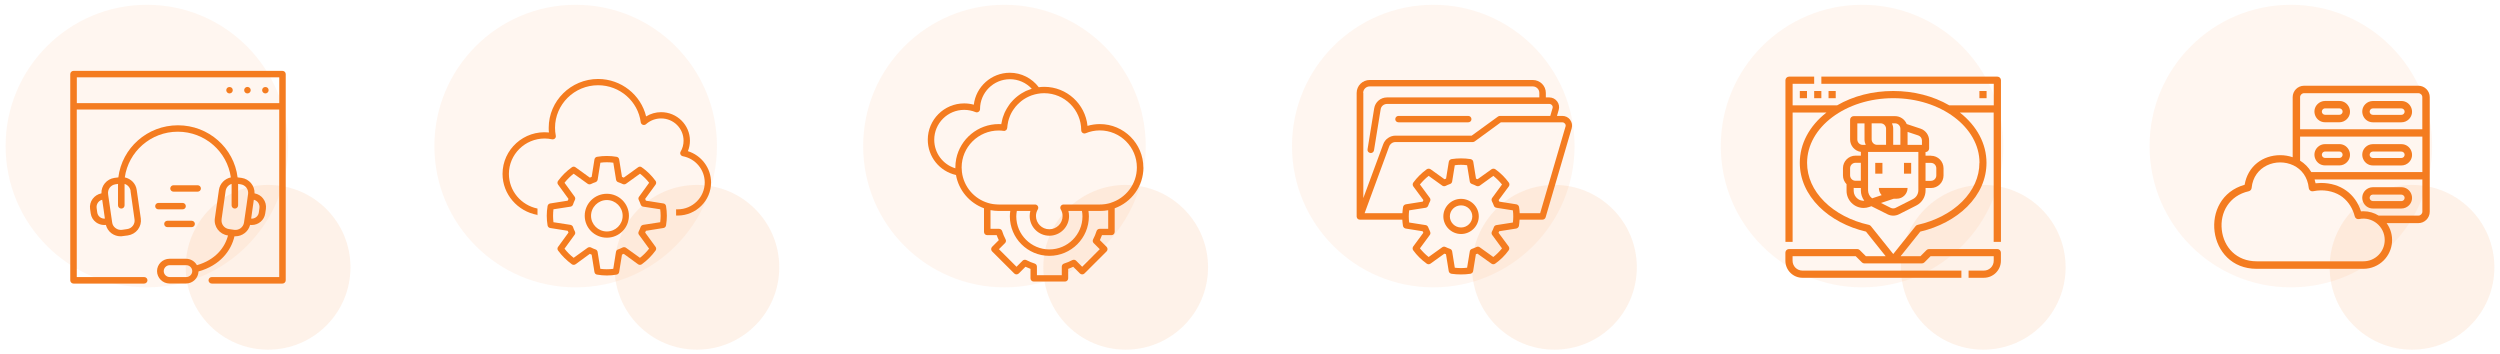 <?xml version="1.0" encoding="UTF-8"?><svg id="Layer_1" xmlns="http://www.w3.org/2000/svg" width="522" height="74" viewBox="0 0 522 74"><path d="m299.27,1c16.29,0,29.5,13.21,29.5,29.5s-13.21,29.5-29.5,29.5-29.5-13.21-29.5-29.5,13.21-29.5,29.5-29.5Z" fill="#f47c20" fill-rule="evenodd" opacity=".07" stroke-width="0"/><path d="m324.57,38.61c9.5,0,17.2,7.7,17.2,17.2s-7.7,17.2-17.2,17.2-17.2-7.7-17.2-17.2,7.7-17.2,17.2-17.2Z" fill="#f47c20" fill-rule="evenodd" opacity=".1" stroke-width="0"/><path d="m327.86,25.02c-.39-.52-.99-.82-1.65-.82h-1.11l.36-1.26c.18-.6.06-1.26-.33-1.78-.4-.52-.99-.82-1.65-.82h-.71v-.94c0-1.5-1.22-2.7-2.73-2.7h-34.04c-1.5,0-2.73,1.2-2.73,2.7v25.78s0,.02,0,.04c0,.08.02.14.05.22,0,.02.01.02.01.02.02.04.03.08.06.12.01.02.03.04.06.06t.03.04s.11.1.18.12c.02,0,.03.02.04.02.08.02.16.04.24.04h8.86c.03.44.07.88.14,1.3.05.28.27.5.57.56l3.54.56c.04.1.09.22.14.32l-2.11,2.86c-.17.24-.17.56,0,.8.78,1.08,1.73,2,2.81,2.78.23.18.56.18.8,0l2.9-2.08c.11.04.22.08.33.12l.57,3.52c.04.28.27.5.57.56.65.1,1.32.14,1.98.14s1.35-.04,1.99-.14c.29-.06.52-.28.56-.56l.57-3.52c.11-.04.22-.08.33-.12l2.91,2.08c.24.18.57.18.8,0,1.09-.78,2.04-1.7,2.81-2.78.17-.24.17-.56,0-.8l-2.12-2.86c.06-.12.1-.22.14-.32l3.55-.56c.28-.06.52-.28.57-.56.07-.44.11-.86.13-1.3h4.78c.3,0,.58-.2.66-.48l5.44-18.58c.18-.62.07-1.26-.32-1.78Zm-43.23-5.62c0-.76.62-1.36,1.37-1.36h34.04c.75,0,1.37.6,1.37,1.36v.94h-31.79c-1.35,0-2.48.96-2.69,2.28l-1.39,8.56c-.06.36.19.72.57.76.03,0,.07.02.1.02.33,0,.63-.24.68-.58l1.39-8.56c.1-.66.67-1.12,1.35-1.12h33.87c.22,0,.42.1.56.28.14.16.18.38.11.6l-.47,1.62h-10.52c-.14,0-.28.06-.41.14l-5.48,3.98h-15.9c-1.15,0-2.19.72-2.58,1.8l-4.15,11.24v-21.96Zm31.26,27.06l-3.44.54c-.25.04-.47.22-.54.46-.1.28-.23.6-.4.9-.11.24-.09.5.06.7l2.05,2.8c-.54.66-1.14,1.28-1.82,1.8l-2.82-2.02c-.2-.16-.48-.18-.71-.06-.3.14-.61.28-.92.38-.24.08-.43.28-.46.54l-.56,3.4c-.84.1-1.73.1-2.57,0l-.55-3.4c-.04-.26-.21-.46-.45-.54-.34-.12-.64-.24-.92-.38-.23-.12-.51-.1-.72.06l-2.82,2.02c-.68-.52-1.28-1.14-1.82-1.8l2.06-2.8c.15-.2.17-.46.06-.7-.15-.3-.28-.6-.39-.9-.08-.24-.29-.42-.53-.46l-3.45-.54c-.05-.42-.08-.84-.08-1.26,0-.44.03-.86.08-1.28l3.45-.54c.24-.04.45-.22.53-.46.1-.3.23-.6.39-.9.11-.24.09-.5-.06-.7l-2.06-2.8c.54-.66,1.14-1.26,1.82-1.8l2.82,2.02c.21.16.47.18.71.08.33-.16.63-.3.93-.4.24-.06.41-.28.45-.52l.55-3.4c.86-.12,1.72-.12,2.57,0l.56,3.4c.03.24.21.44.46.52.29.1.61.24.92.4.23.1.51.08.71-.06l2.82-2.04c.68.54,1.28,1.14,1.82,1.8l-2.05,2.8c-.15.2-.17.46-.06.7.16.3.29.62.4.9.07.24.28.42.54.46l3.44.54c.06.42.08.86.08,1.28s-.02.82-.08,1.26Zm10.99-20.04l-5.3,18.1h-4.27c-.02-.44-.06-.86-.13-1.3-.05-.28-.27-.5-.57-.56l-3.55-.56c-.04-.1-.08-.2-.14-.32l2.12-2.86c.17-.24.17-.56,0-.8-.78-1.06-1.72-2-2.81-2.78-.23-.16-.56-.16-.8,0l-2.91,2.08c-.11-.04-.22-.08-.33-.12l-.57-3.52c-.04-.28-.26-.5-.56-.56-1.32-.2-2.67-.2-3.98,0-.29.06-.53.28-.57.56l-.57,3.52c-.11.04-.22.08-.33.12l-2.9-2.08c-.24-.16-.57-.16-.8,0-1.08.78-2.03,1.72-2.81,2.78-.17.24-.17.56,0,.8l2.11,2.86c-.05.12-.1.22-.14.32l-3.54.56c-.29.06-.52.28-.57.56-.07.42-.11.86-.14,1.3h-7.89l5.13-13.94c.2-.54.72-.92,1.31-.92h16.13c.14,0,.28-.04.4-.12l5.48-4h12.84c.22,0,.42.12.56.28.13.18.17.4.11.6Zm-21.81,15.1c-2.04,0-3.7,1.66-3.7,3.66s1.66,3.68,3.7,3.68,3.7-1.66,3.7-3.68-1.66-3.66-3.7-3.66Zm0,5.98c-1.28,0-2.34-1.04-2.34-2.32s1.05-2.3,2.34-2.3,2.35,1.04,2.35,2.3-1.05,2.32-2.35,2.32Zm-13.05-21.96h14.54c.38,0,.68-.28.68-.66s-.3-.68-.68-.68h-14.54c-.38,0-.69.3-.69.68s.3.66.69.66Z" fill="#f47c20" stroke-width="0"/><path d="m30.67,1c16.29,0,29.5,13.21,29.5,29.5s-13.21,29.5-29.5,29.5S1.17,46.79,1.17,30.5,14.38,1,30.67,1Z" fill="#f47c20" fill-rule="evenodd" opacity=".07" stroke-width="0"/><path d="m55.98,38.61c9.5,0,17.2,7.7,17.2,17.2s-7.7,17.2-17.2,17.2-17.2-7.7-17.2-17.2,7.7-17.2,17.2-17.2Z" fill="#f47c20" fill-rule="evenodd" opacity=".1" stroke-width="0"/><path d="m58.99,14.8H15.35c-.38,0-.68.3-.68.68v43.05c0,.36.3.68.68.68h14.75c.38,0,.69-.32.69-.68,0-.38-.3-.68-.69-.68h-14.07V22.87h42.27v34.98h-14.08c-.38,0-.68.3-.68.68,0,.36.3.68.68.68h14.75c.39,0,.69-.32.69-.68V15.48c0-.38-.3-.68-.69-.68Zm-.68,6.73H16.04v-5.39h42.27v5.39Zm-2.89-2.02c.17,0,.35-.08.47-.2.13-.12.2-.3.2-.48s-.07-.36-.2-.48c-.24-.24-.72-.24-.96,0-.12.12-.2.3-.2.48s.08.36.2.48c.13.12.3.2.49.2Zm-3.76,0c.38,0,.69-.3.69-.68s-.31-.68-.69-.68-.68.3-.68.68.3.68.68.68Zm-3.74,0c.17,0,.34-.08.49-.2.12-.12.19-.3.19-.48s-.07-.36-.19-.48c-.26-.24-.72-.24-.97,0-.12.12-.2.3-.2.48s.08.36.2.48c.12.12.3.2.48.2Zm1.09,29.83h.13c1.45,0,2.72-.98,3.08-2.38.12.02.24.02.35.02,1.39,0,2.61-1,2.81-2.41l.14-.94c.1-.78-.09-1.54-.57-2.16-.45-.6-1.08-.96-1.8-1.1.05-1.6-1.1-3-2.72-3.23l-.82-.1c-.75-6.13-6.04-10.88-12.45-10.88s-11.69,4.75-12.45,10.88l-.81.1c-1.63.24-2.78,1.64-2.72,3.23-1.53.3-2.59,1.72-2.37,3.25l.13.94c.11.76.51,1.42,1.11,1.86.5.36,1.09.56,1.7.56.12,0,.24,0,.36-.02.18.7.57,1.3,1.15,1.74.57.42,1.23.64,1.91.64.15,0,.3,0,.44-.04l1.08-.14c.84-.12,1.59-.56,2.1-1.22.51-.68.73-1.5.61-2.33l-.85-5.93c-.18-1.36-1.21-2.36-2.49-2.64.75-5.37,5.42-9.54,11.07-9.54s10.33,4.17,11.07,9.54c-1.27.28-2.3,1.28-2.49,2.64l-.85,5.93c-.24,1.72.98,3.31,2.71,3.55h.04c-.65,2.56-2.65,5.11-6.49,6.21-.45-.8-1.3-1.34-2.28-1.34h-3.44c-1.44,0-2.61,1.16-2.61,2.57s1.17,2.6,2.61,2.6h3.44c1.42,0,2.57-1.14,2.61-2.52,4.49-1.26,6.81-4.31,7.51-7.35Zm3.66-5.33l.33-2.3c.34.08.65.28.87.56.26.34.36.76.3,1.18l-.13.94c-.11.78-.83,1.32-1.6,1.26l.23-1.64Zm-31.78,1.34c-.32-.24-.52-.56-.58-.96l-.13-.94c-.12-.8.39-1.56,1.16-1.74l.3,2.08.26,1.86c-.36.02-.73-.08-1.02-.3Zm6.36-5.49l.84,5.95c.07.46-.05.94-.34,1.32-.29.38-.72.64-1.19.7l-1.09.16c-.48.06-.95-.06-1.34-.36-.39-.28-.65-.7-.71-1.18l-.29-2-.52-3.61-.04-.32c-.14-1,.56-1.9,1.55-2.04l.53-.08c0,.06-.01.1-.01.14v4.33c0,.38.3.68.69.68s.68-.3.68-.68v-4.33s.01-.1.01-.14c.64.2,1.14.76,1.25,1.46Zm19.01,5.95l.85-5.95c.1-.7.61-1.26,1.24-1.46,0,.04.01.1.01.14v4.33c0,.38.3.68.68.68s.68-.3.68-.68v-4.47l.53.08c.99.14,1.68,1.04,1.55,2.04l-.05.32-.26,1.9-.54,3.71c-.13.98-1.05,1.68-2.05,1.54l-1.08-.16c-.99-.12-1.69-1.04-1.55-2.02Zm-7.37,12.04h-3.44c-.69,0-1.26-.56-1.26-1.24s.57-1.24,1.26-1.24h3.44c.69,0,1.25.56,1.25,1.24s-.57,1.24-1.25,1.24Zm3.06-18.49c0-.38-.3-.68-.68-.68h-5.04c-.38,0-.68.3-.68.68,0,.36.3.66.68.66h5.04c.38,0,.68-.3.68-.66Zm-3.83,4.35c.38,0,.68-.28.68-.66s-.3-.68-.68-.68h-5.04c-.37,0-.68.3-.68.68s.3.66.68.66h5.04Zm-3.15,2.38c-.38,0-.69.3-.69.66,0,.38.3.68.69.68h5.03c.39,0,.69-.3.69-.68,0-.36-.3-.66-.69-.66h-5.03Z" fill="#f47c20" stroke-width="0"/><path d="m388.8,1c16.29,0,29.5,13.21,29.5,29.5s-13.21,29.5-29.5,29.5-29.5-13.21-29.5-29.5,13.21-29.5,29.5-29.5Z" fill="#f47c20" fill-rule="evenodd" opacity=".07" stroke-width="0"/><path d="m414.1,38.61c9.5,0,17.2,7.7,17.2,17.2s-7.7,17.2-17.2,17.2-17.2-7.7-17.2-17.2,7.7-17.2,17.2-17.2Z" fill="#f47c20" fill-rule="evenodd" opacity=".1" stroke-width="0"/><path d="m413.3,19v1.5h1.5v-1.5h-1.5Zm-31.5,0v1.5h1.5v-1.5h-1.5Zm-4.5,1.5v-1.5h-1.5v1.5h1.5Zm1.5,0h1.5v-1.5h-1.5v1.5Zm39,30V16.75c0-.41-.34-.75-.75-.75h-36.75v1.5h36v4.5h-9.28c-3.36-1.95-7.43-3-11.72-3s-8.36,1.05-11.72,3h-9.28v-4.5h4.5v-1.5h-5.25c-.41,0-.75.34-.75.75v33.75h1.5v-27h7.06c-3.59,2.82-5.56,6.54-5.56,10.5,0,3.35,1.4,6.52,4.04,9.16,2.47,2.46,5.93,4.3,9.78,5.2l4.11,5.14h-4.13l-1.28-1.28c-.14-.14-.33-.22-.53-.22h-14.25c-.41,0-.75.34-.75.75v1.69c0,1.97,1.6,3.56,3.56,3.56h33.19v-1.5h-33.19c-1.14,0-2.06-.92-2.06-2.06v-.94h13.19l1.28,1.28c.14.14.33.22.53.22h12c.2,0,.39-.08.53-.22l1.28-1.28h13.19v.94c0,1.14-.92,2.06-2.06,2.06h-3.19v1.5h3.19c1.97,0,3.56-1.6,3.56-3.56v-1.69c0-.41-.34-.75-.75-.75h-14.25c-.2,0-.39.08-.53.22l-1.28,1.28h-4.13l4.11-5.14c3.85-.9,7.31-2.74,9.78-5.2,2.65-2.64,4.04-5.81,4.04-9.16,0-3.96-1.97-7.68-5.56-10.5h7.06v27h1.5Zm-4.5-16.5c0,2.94-1.25,5.74-3.6,8.09-2.32,2.32-5.63,4.04-9.3,4.86-.17.04-.32.13-.42.26l-4.67,5.83-4.67-5.83c-.11-.13-.26-.23-.42-.26-3.68-.81-6.98-2.54-9.3-4.86-2.36-2.35-3.6-5.15-3.6-8.09,0-7.44,8.07-13.5,18-13.5s18,6.06,18,13.5Zm-10.12-1.5h-1.13v-.75c.41,0,.75-.34.75-.75v-1.65c0-1.13-.72-2.13-1.79-2.49l-2.89-.96c-.4-.99-1.36-1.65-2.44-1.65h-8.63c-.41,0-.75.34-.75.75v4.12c0,1.3.96,2.41,2.25,2.6v.78h-1.12c-1.45,0-2.62,1.18-2.62,2.62v1.5c0,.69.27,1.35.75,1.84v1.39c0,1.96,1.59,3.56,3.55,3.57.39,0,.77-.06,1.14-.19l.5-.17,3.38,1.69c.74.37,1.62.37,2.36,0l3.62-1.83c1.2-.6,1.96-1.83,1.95-3.18v-.48h1.13c1.45,0,2.62-1.18,2.62-2.62v-1.5c0-1.45-1.18-2.62-2.62-2.62Zm-7.5-6.75c.62,0,1.12.5,1.12,1.12v3.37h-1.5v-3.37c0-.39-.09-.77-.25-1.12h.63Zm-4.88,0h1.88c.62,0,1.12.5,1.13,1.12v3.37h-1.88c-.62,0-1.12-.5-1.13-1.12v-3.37Zm-4.5,10.87v-1.5c0-.62.5-1.12,1.12-1.13h1.12v3.75h-1.12c-.62,0-1.12-.5-1.12-1.13Zm1.61,4.9c-.54-.39-.86-1.01-.86-1.67v-.62c.12.02.25.03.38.03h1.12v.51c0,.77.25,1.53.71,2.14-.48.04-.97-.1-1.36-.39Zm1.02-11.27c-.62,0-1.12-.5-1.12-1.12v-3.37h1.5v3.37c0,.39.09.77.25,1.12h-.63Zm11.62,9.48c0,.78-.44,1.49-1.13,1.84l-3.62,1.83c-.32.16-.69.16-1.01,0l-2.04-1.02,2.67-.89h.63c1.24,0,2.25-1.01,2.25-2.25h-6c0,.56.21,1.1.59,1.51l-1.99.66c-.53-.39-.85-1.01-.85-1.67v-8.01h10.5v7.98Zm.75-9.48h-3v-2.71l2.23.74c.46.15.77.58.77,1.07v.9Zm3,6.38c0,.62-.5,1.12-1.12,1.13h-1.13v-3.75h1.13c.62,0,1.12.5,1.12,1.13v1.5Zm-11.25-2.62h-1.5v2.25h1.5v-2.25Zm6,0h-1.5v2.25h1.5v-2.25Z" fill="#f47c20" stroke-width="0"/><path d="m209.73,1c16.29,0,29.5,13.21,29.5,29.5s-13.21,29.5-29.5,29.5-29.5-13.21-29.5-29.5S193.44,1,209.73,1Z" fill="#f47c20" fill-rule="evenodd" opacity=".07" stroke-width="0"/><path d="m235.04,38.61c9.5,0,17.2,7.7,17.2,17.2s-7.7,17.2-17.2,17.2-17.2-7.7-17.2-17.2,7.7-17.2,17.2-17.2Z" fill="#f47c20" fill-rule="evenodd" opacity=".1" stroke-width="0"/><path d="m238.73,34.98c0-5-4.07-9.07-9.08-9.07-.88,0-1.75.13-2.58.37-.46-4.57-4.34-8.15-9.03-8.15-.39,0-.77.03-1.15.08-1.43-1.89-3.65-3.02-6.03-3.02-3.87,0-7.08,2.91-7.53,6.67-.66-.18-1.33-.27-2.02-.27-4.18,0-7.59,3.4-7.59,7.58,0,3.57,2.45,6.59,5.89,7.37.57,3.22,2.84,5.85,5.85,6.95v4.94c0,.37.3.67.67.67h1.98c.13.35.27.7.44,1.04l-1.4,1.4c-.26.26-.26.69,0,.95l4.62,4.61c.26.26.68.26.95,0l1.4-1.4c.35.16.7.31,1.05.44v1.98c0,.37.3.67.67.67h6.53c.37,0,.67-.3.67-.67v-1.98c.35-.13.7-.27,1.05-.44l1.4,1.4c.26.26.69.26.95,0l4.62-4.61c.26-.26.26-.69,0-.95l-1.4-1.4c.16-.35.31-.7.44-1.04h1.98c.37,0,.67-.3.67-.67v-4.94c3.49-1.26,6-4.6,6-8.52Zm-39.26.16c-2.59-.79-4.4-3.17-4.4-5.96,0-3.44,2.8-6.24,6.25-6.24.82,0,1.62.16,2.38.47.21.09.44.06.63-.07.19-.12.3-.34.3-.56,0-3.44,2.8-6.24,6.25-6.24,1.74,0,3.38.73,4.55,1.99-.03.01-.07.03-.1.04-.32.1-.63.22-.93.35-.09.04-.19.08-.28.12-.29.14-.56.29-.83.46-.15.09-.3.2-.45.3-.13.09-.26.19-.39.29-.26.21-.51.42-.75.66-.09.09-.18.18-.26.27-.15.16-.29.32-.43.48-.11.14-.22.28-.32.43-.16.23-.31.46-.45.7-.1.17-.19.34-.28.51-.07.14-.14.27-.21.42-.13.3-.25.62-.35.93-.04.11-.07.23-.1.35-.09.34-.17.69-.23,1.05,0,.02,0,.03,0,.04-.18-.01-.35-.02-.52-.02-4.38,0-8.04,3.11-8.89,7.24-.12.59-.18,1.2-.18,1.82,0,.05,0,.1,0,.16Zm31.92,8.74v3.9h-1.79c-.29,0-.55.19-.64.47-.18.58-.42,1.16-.72,1.73-.14.26-.09.58.12.78l1.27,1.27-3.67,3.67-1.27-1.27c-.21-.21-.53-.25-.79-.12-.57.3-1.16.55-1.73.72-.28.09-.47.35-.47.64v1.79h-5.19v-1.79c0-.29-.19-.55-.47-.64-.58-.18-1.16-.42-1.73-.72-.26-.13-.58-.09-.79.12l-1.27,1.27-3.67-3.67,1.27-1.27c.21-.21.26-.53.12-.78-.3-.57-.55-1.16-.72-1.73-.09-.28-.35-.47-.64-.47h-1.79v-3.9c.12.02.24.03.35.05.16.03.33.06.49.07.3.03.59.05.89.05h2.4c-.06.38-.09.76-.09,1.13,0,4.54,3.7,8.24,8.25,8.24s8.25-3.7,8.25-8.24c0-.37-.04-.75-.09-1.13h2.4s0,0,0,0c.3,0,.59-.02.89-.04.17-.02.33-.05.5-.07.12-.02.23-.03.35-.05Zm-12.29,5.34c2.27,0,4.12-1.84,4.12-4.11,0-.36-.05-.72-.14-1.06h2.83c.07.38.11.76.11,1.13,0,3.81-3.1,6.9-6.91,6.9s-6.91-3.1-6.91-6.9c0-.37.05-.75.11-1.13h2.83c-.1.35-.14.71-.14,1.06,0,2.27,1.85,4.11,4.12,4.11Zm12.76-6.84c-.32.1-.65.16-.98.22-.07.01-.14.02-.21.03-.34.05-.68.07-1.02.07h-7.59c-.24,0-.46.13-.58.34-.12.21-.12.46,0,.67.26.43.39.9.39,1.39,0,1.53-1.24,2.77-2.78,2.77s-2.78-1.24-2.78-2.77c0-.49.13-.96.39-1.39.12-.21.12-.46,0-.67-.12-.21-.34-.34-.58-.34h-7.59c-.34,0-.68-.03-1.02-.07-.07,0-.14-.02-.22-.03-.33-.05-.65-.12-.97-.22-2.91-.86-5.1-3.39-5.47-6.47,0,0,0,0,0,0-.04-.31-.06-.62-.06-.93,0-4.26,3.47-7.73,7.74-7.73.35,0,.69.03,1.03.08h0c.19.03.37-.03.51-.15.14-.12.23-.29.24-.48,0,0,0,0,0,0,.03-.4.09-.79.17-1.17.02-.07.03-.14.04-.21.08-.34.2-.67.32-.99.04-.11.09-.21.13-.32.13-.29.27-.56.44-.83.07-.12.16-.24.24-.36.13-.19.27-.38.42-.56.13-.16.27-.31.41-.45.15-.16.31-.31.48-.45.11-.1.22-.2.34-.29.24-.19.5-.36.77-.52.09-.05.18-.11.28-.16.32-.17.64-.32.99-.45.05-.02.1-.04.15-.05.39-.13.78-.24,1.2-.31.43-.08.87-.12,1.33-.12,4.27,0,7.74,3.47,7.74,7.74,0,.22.11.43.3.56.19.12.42.15.63.06.94-.39,1.93-.59,2.95-.59,4.27,0,7.74,3.47,7.74,7.73,0,3.5-2.34,6.45-5.53,7.41Z" fill="#f47c20" stroke-width="0"/><path d="m478.33,1c16.29,0,29.5,13.21,29.5,29.5s-13.21,29.5-29.5,29.5-29.5-13.21-29.5-29.5,13.21-29.5,29.5-29.5Z" fill="#f47c20" fill-rule="evenodd" opacity=".07" stroke-width="0"/><path d="m503.63,38.61c9.5,0,17.2,7.7,17.2,17.2s-7.7,17.2-17.2,17.2-17.2-7.7-17.2-17.2,7.7-17.2,17.2-17.2Z" fill="#f47c20" fill-rule="evenodd" opacity=".1" stroke-width="0"/><path d="m484.62,38.2c4.09,0,7.18,2.28,8.36,5.93.17-.02.35-.02.51-.02,1.17,0,2.26.34,3.18.91h8.29c.45,0,.83-.38.83-.83v-6.71h-22.5c.08.26.14.52.2.79l1.13-.07Zm13.7,8.38c1.74,2.39,1.48,5.69-.6,7.79-1.08,1.08-2.58,1.76-4.24,1.76h-22.3c-10.4,0-12.16-14.83-2.5-17.55.65-3.92,3.84-6.18,7.42-6.18.89,0,1.77.14,2.61.43v-12.55c0-1.31,1.07-2.38,2.38-2.38h23.86c1.31,0,2.38,1.07,2.38,2.38v23.92c0,1.32-1.07,2.39-2.38,2.39h-6.63Zm-18.07-13.04c.94.58,1.75,1.37,2.35,2.39h23.19v-7.41h-25.53v5.02Zm8.91,7.64c-1.34-1.04-3.31-1.61-5.35-1.38-.26.03-.52.07-.76.12-.49.12-.93-.2-.98-.67-.24-2.31-1.51-3.91-3.2-4.72-3.52-1.67-8.29.1-8.73,4.71-.03.33-.26.61-.6.69-4.07.92-6.04,4.42-5.63,8.06.41,3.65,3.08,6.57,7.27,6.57h22.31c2.45,0,4.44-1.99,4.44-4.45,0-2.85-2.62-4.94-5.35-4.37-.41.09-.81-.16-.91-.57-.39-1.55-1.23-2.98-2.51-3.98h0Zm-3.68-20.1h2.98c1.96,0,2.98,2.39,1.56,3.8-.41.41-.96.65-1.56.65h-2.98c-1.96,0-2.98-2.39-1.57-3.8.41-.4.96-.65,1.57-.65Zm2.98,1.55h-2.98c-.59,0-.91.73-.47,1.15.13.13.29.19.47.19h2.98c.59,0,.91-.72.47-1.15-.12-.12-.29-.19-.47-.19Zm-2.98,7.46h2.98c1.96,0,2.98,2.39,1.56,3.8-.41.41-.96.65-1.56.65h-2.98c-1.96,0-2.98-2.39-1.57-3.8.41-.41.96-.65,1.57-.65Zm2.98,1.55h-2.98c-.59,0-.91.72-.47,1.15.13.13.29.19.47.19h2.98c.59,0,.91-.72.47-1.15-.12-.13-.29-.19-.47-.19Zm7-10.55h5.95c1.96,0,2.98,2.39,1.57,3.8-.41.41-.96.65-1.57.65h-5.95c-1.95,0-2.97-2.39-1.57-3.8.4-.4.96-.65,1.57-.65Zm5.95,1.55h-5.95c-.59,0-.91.73-.47,1.15.13.13.29.19.47.19h5.95c.59,0,.91-.72.47-1.15-.13-.12-.29-.19-.47-.19Zm-5.95,16.45h5.95c1.96,0,2.98,2.39,1.57,3.8-.41.41-.96.65-1.57.65h-5.95c-1.95,0-2.97-2.39-1.57-3.8.4-.4.96-.65,1.57-.65Zm5.95,1.55h-5.95c-.59,0-.91.72-.47,1.15.13.13.29.2.47.2h5.95c.59,0,.91-.73.47-1.15-.13-.13-.29-.2-.47-.2Zm-5.95-10.54h5.95c1.96,0,2.98,2.39,1.57,3.8-.41.41-.96.65-1.57.65h-5.95c-1.95,0-2.97-2.39-1.57-3.8.4-.41.96-.65,1.57-.65Zm5.95,1.55h-5.95c-.59,0-.91.72-.47,1.15.13.13.29.19.47.19h5.95c.59,0,.91-.72.47-1.15-.13-.13-.29-.19-.47-.19Zm-21.16-4.65h25.53v-6.71c0-.46-.38-.83-.83-.83h-23.86c-.45,0-.83.38-.83.83v6.71h0Z" fill="#f47c20" stroke-width="0"/><path d="m120.2,1c16.29,0,29.5,13.21,29.5,29.5s-13.21,29.5-29.5,29.5-29.5-13.21-29.5-29.5S103.91,1,120.2,1Z" fill="#f47c20" fill-rule="evenodd" opacity=".07" stroke-width="0"/><path d="m145.51,38.61c9.5,0,17.2,7.7,17.2,17.2s-7.7,17.2-17.2,17.2-17.2-7.7-17.2-17.2,7.7-17.2,17.2-17.2Z" fill="#f47c20" fill-rule="evenodd" opacity=".1" stroke-width="0"/><path d="m139.07,43.03c-.05-.29-.26-.51-.55-.55l-3.65-.58c-.05-.12-.11-.23-.16-.37l2.17-2.98c.17-.24.17-.55,0-.78-.79-1.09-1.76-2.06-2.88-2.84-.22-.18-.54-.18-.77,0l-2.99,2.16c-.13-.06-.25-.12-.37-.16l-.59-3.64c-.04-.29-.26-.51-.54-.55-1.35-.23-2.73-.23-4.07,0-.28.04-.5.25-.55.55l-.58,3.64c-.13.04-.25.1-.38.16l-2.99-2.16c-.23-.18-.55-.18-.77,0-1.11.78-2.08,1.75-2.88,2.84-.17.23-.17.54.01.78l2.17,2.98c-.06.12-.11.25-.16.37l-3.66.58c-.27.04-.5.25-.55.55-.11.66-.17,1.34-.17,2.02s.06,1.34.17,2.01c.05.29.27.51.55.55l3.66.58c.05.14.1.25.16.37l-2.17,2.98c-.18.23-.18.55,0,.78.79,1.09,1.76,2.04,2.87,2.86.23.16.54.16.77,0l2.99-2.18c.13.06.25.12.38.18l.58,3.62c.05.29.26.51.55.54.67.12,1.34.18,2.04.18s1.37-.06,2.03-.18c.27-.04.5-.25.54-.54l.59-3.64c.13-.04.24-.1.37-.16l2.99,2.18c.23.16.55.16.77,0,1.12-.8,2.08-1.77,2.88-2.86.17-.23.17-.55,0-.78l-2.17-2.98c.05-.14.11-.25.16-.37l3.65-.58c.28-.04.5-.25.55-.55.11-.68.17-1.36.17-2.01s-.06-1.34-.17-2.02Zm-1.23,3.37l-3.56.55c-.24.06-.44.21-.52.45-.11.31-.23.62-.4.94-.11.23-.09.51.06.68l2.11,2.9c-.56.72-1.19,1.36-1.91,1.91l-2.92-2.1c-.2-.14-.46-.16-.69-.06-.3.16-.63.29-.95.41-.24.06-.4.27-.44.51l-.57,3.54c-.89.12-1.82.12-2.7,0l-.57-3.54c-.04-.23-.22-.45-.44-.51-.34-.12-.66-.25-.95-.41-.22-.1-.49-.08-.69.06l-2.92,2.1c-.72-.55-1.35-1.19-1.91-1.91l2.11-2.9c.15-.2.17-.45.06-.68-.16-.29-.29-.62-.39-.94-.08-.23-.28-.39-.53-.45l-3.56-.55c-.05-.45-.08-.92-.08-1.34,0-.47.03-.9.08-1.36l3.56-.55c.24-.04.45-.21.53-.45.1-.31.23-.64.39-.96.11-.21.09-.47-.06-.68l-2.11-2.9c.56-.7,1.19-1.34,1.91-1.89l2.92,2.1c.2.14.46.16.69.06.33-.18.65-.29.95-.39.23-.08.41-.29.45-.53l.57-3.54c.89-.12,1.8-.12,2.7,0l.57,3.54c.04.23.2.45.44.53.3.1.63.23.96.39.22.1.48.08.68-.06l2.92-2.1c.72.54,1.36,1.19,1.91,1.89l-2.11,2.92c-.15.18-.17.45-.06.66.17.33.29.66.4.96.08.23.27.41.52.45l3.56.55c.06.47.09.92.09,1.36s-.03.88-.09,1.34Zm-11.13-5.94c-2.55,0-4.62,2.04-4.62,4.59s2.07,4.58,4.62,4.58,4.61-2.04,4.61-4.58-2.07-4.59-4.61-4.59Zm0,7.87c-1.82,0-3.3-1.48-3.3-3.27s1.48-3.29,3.3-3.29,3.3,1.48,3.3,3.29-1.48,3.27-3.3,3.27Z" fill="#f47c20" stroke-width="0"/><path d="m141.18,37.48s0-.05,0-.08c0-.02,0-.03,0-.05v.14Z" fill="#f47c20" stroke-width="0"/><path d="m143.64,31.55c.28-.7.42-1.43.42-2.17,0-3.29-2.7-5.96-6.01-5.96-1.12,0-2.2.31-3.14.89-1.1-4.53-5.23-7.82-10.02-7.82-5.69,0-10.32,4.59-10.32,10.2,0,.33,0,.64.05.97-5.23-.54-9.69,3.56-9.69,8.65,0,4.26,3.15,7.82,7.26,8.56,0,.06.03.11.04.17v-1.5s0,0,0,.01c-3.41-.7-5.97-3.68-5.97-7.24,0-4.07,3.35-7.39,7.47-7.39.5,0,1.02.06,1.53.17.21.04.44-.02.6-.17.17-.15.23-.37.19-.58-.11-.56-.16-1.12-.16-1.65,0-4.9,4.04-8.89,8.99-8.89,4.51,0,8.34,3.33,8.91,7.74.03.23.2.43.43.52.22.08.48.04.67-.13.87-.78,1.99-1.2,3.15-1.2,2.59,0,4.69,2.07,4.69,4.65,0,.79-.2,1.59-.61,2.27-.11.19-.12.41-.03.6.1.19.27.33.48.37,2.65.5,4.58,2.81,4.58,5.48,0,3.1-2.54,5.61-5.66,5.61h-.32v1.3h.32c3.85,0,6.98-3.1,6.98-6.91,0-3-1.99-5.65-4.85-6.54Z" fill="#f47c20" stroke-width="0"/></svg>